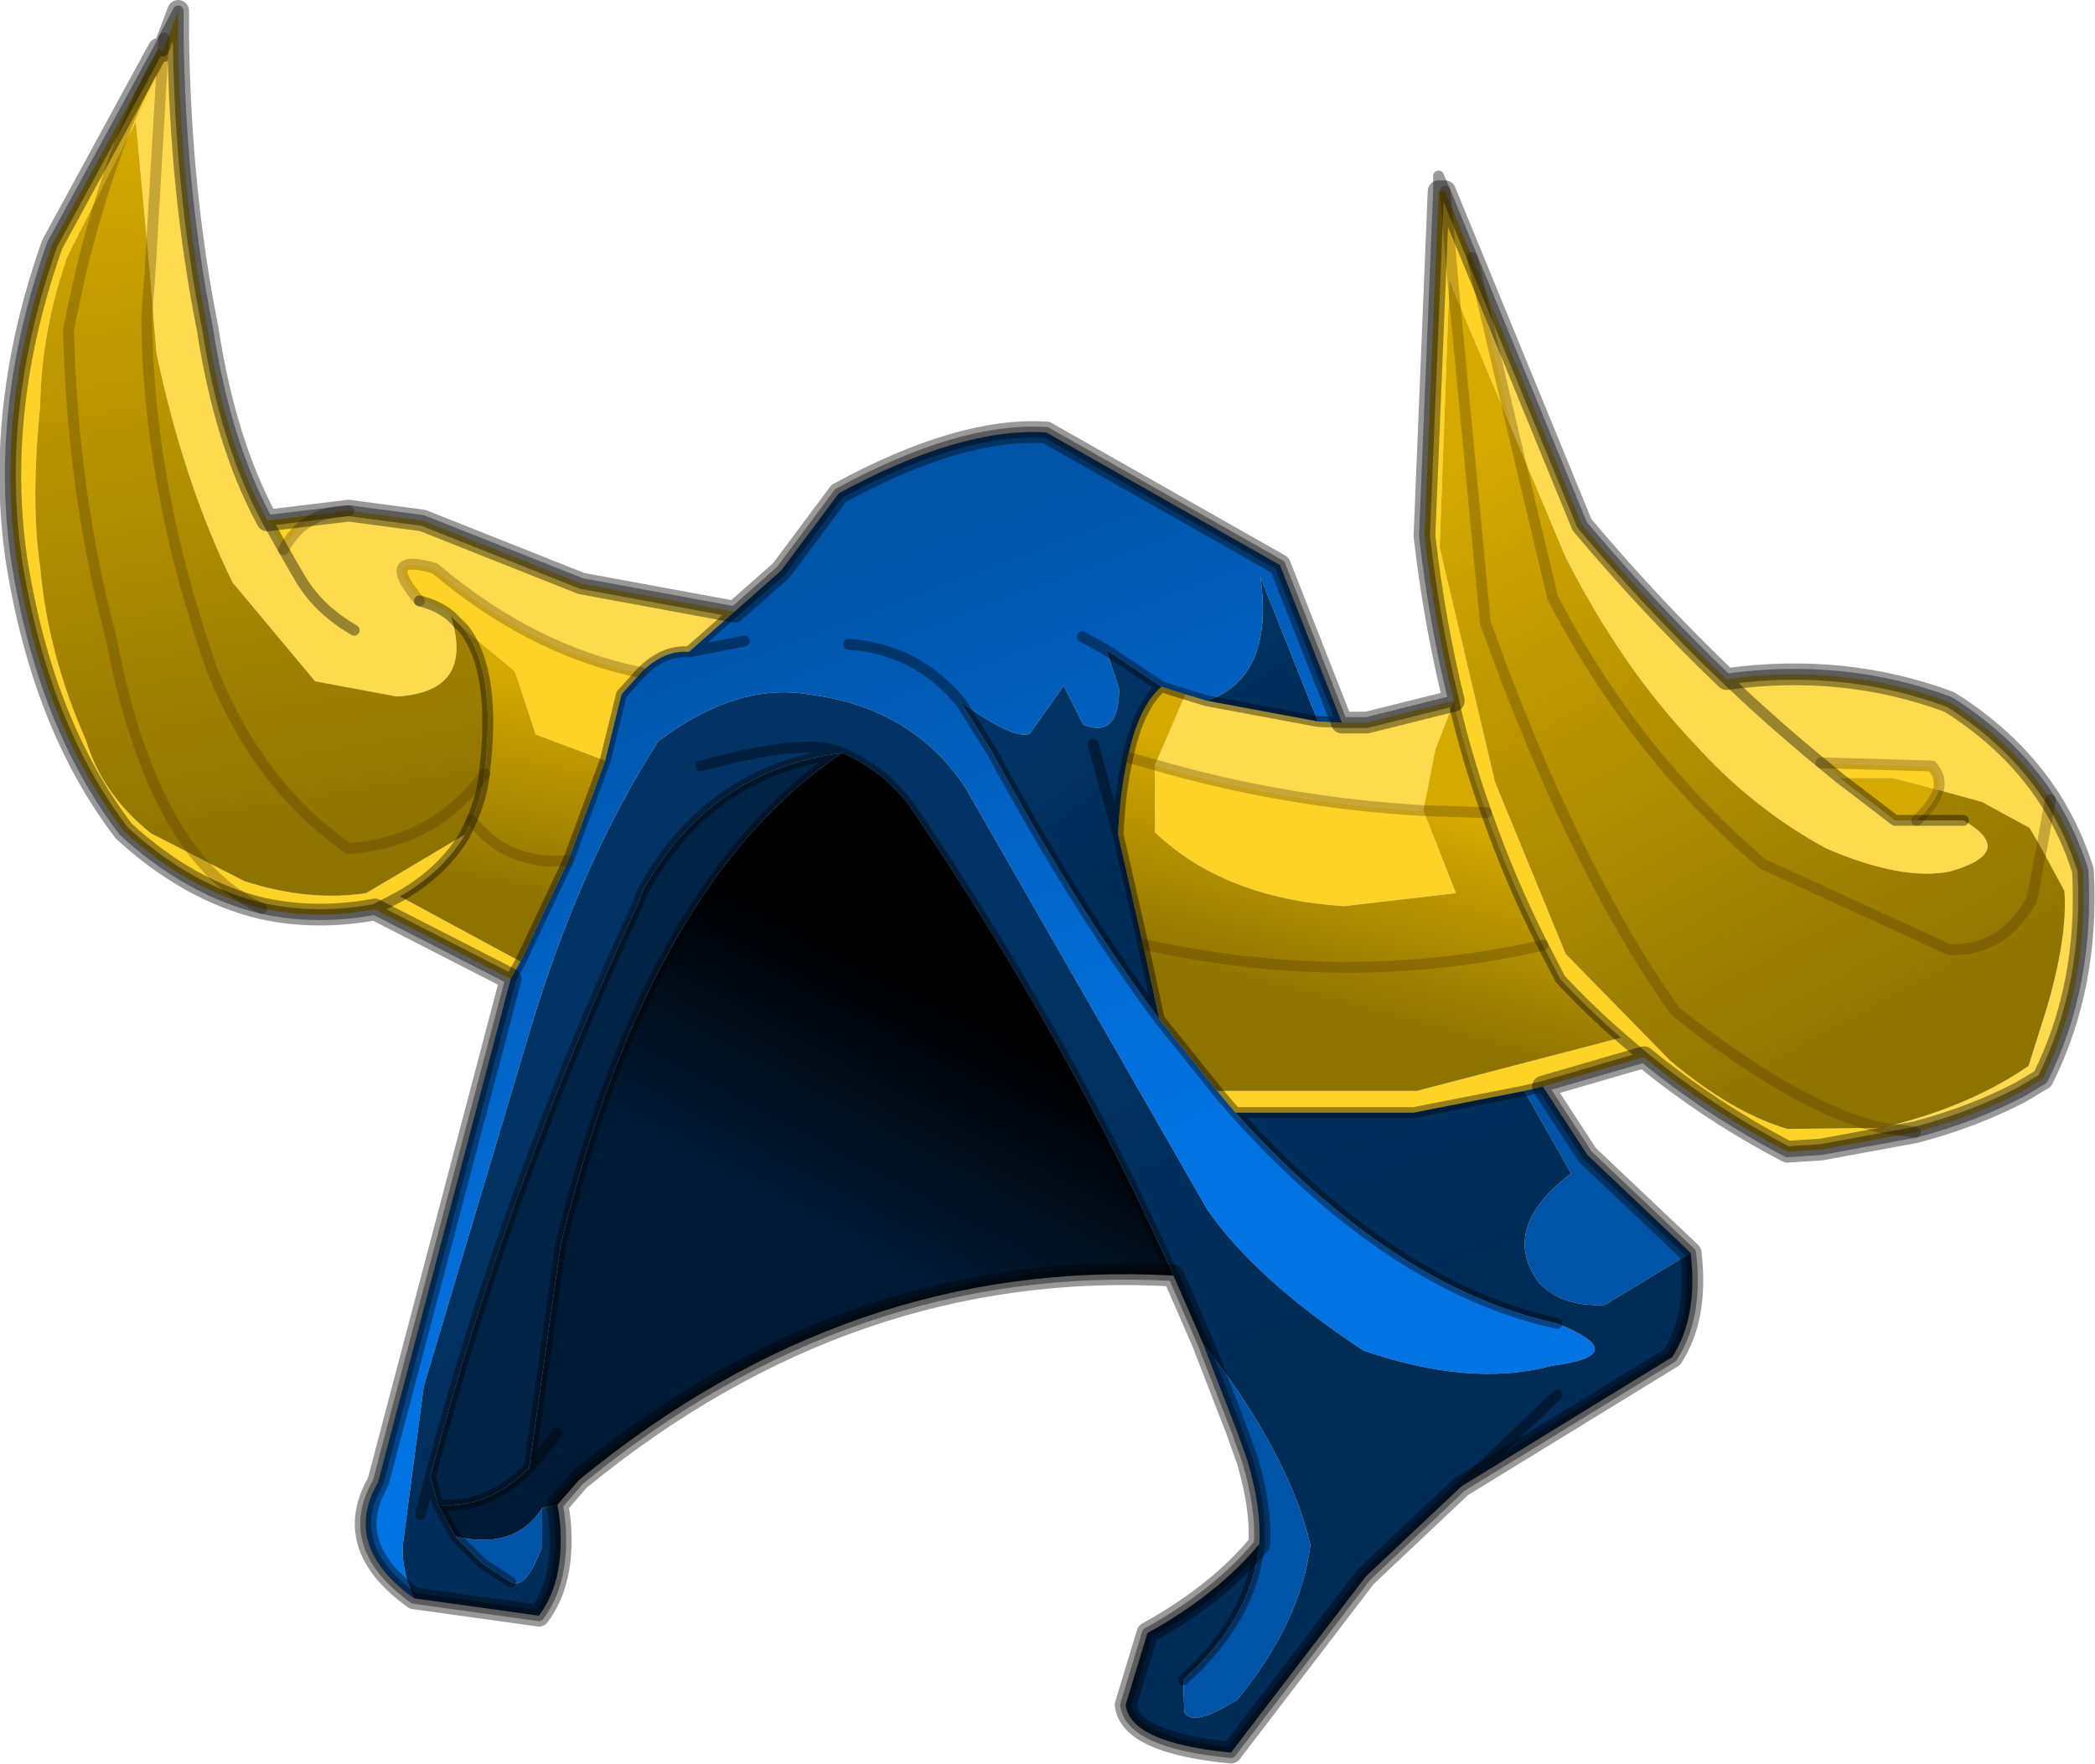 <?xml version="1.0"?>
<svg xmlns="http://www.w3.org/2000/svg" xmlns:xlink="http://www.w3.org/1999/xlink" width="110px" height="92.6px"><g transform="matrix(1, 0, 0, 1, -219.95, -153.7)"><use xlink:href="#object-0" width="96.4" height="81.15" transform="matrix(1.141, 0, 0, 1.141, 219.95, 153.7)"/></g><defs><g transform="matrix(1, 0, 0, 1, 48.2, 40.55)" id="object-0"><use xlink:href="#object-1" width="96.4" height="81.15" transform="matrix(1, 0, 0, 1, -48.2, -40.55)"/></g><g transform="matrix(1, 0, 0, 1, 48.2, 40.55)" id="object-1"><path fill-rule="evenodd" fill="#fed328" stroke="none" d="M18.3 -31.75L18.7 -27.15L18.3 -31.75L18 -31.75L17.35 -15.9Q17.8 -11.95 18.7 -8.3L18.7 -8.25Q19.3 -5.65 20.2 -3.15Q21.3 0 22.8 2.95L23.6 4.5Q24.95 5.95 26.4 7.2L27.45 8.1L26.4 7.2L17 9.65L7.8 9.65L8.65 10.65L16.85 10.65L21.95 9.65L22.8 9.45L27.45 8.1Q30.5 10.6 34.05 12.45L35.6 12.35L39.95 11.55L38.4 11.35L34.05 11.4Q31.5 10.65 28.65 8.25L23.85 3.35L20.6 -4.55L18.05 -15.35L18.5 -27.7L18.7 -27.15L21.45 -20.6L19.55 -28.7L18.3 -31.75M4.95 -5.35Q11 -3.6 17.3 -3.25L18.8 0.55L13.65 1.15Q8.15 0.8 4.95 -2.25L4.95 -5.35M36.45 -4.75L35.6 -5.45L40.7 -5.3Q41.15 -4.8 41 -4.2L38.9 -4.75L36.45 -4.75M-24.7 4.5L-30.95 1.3Q-33.65 1.8 -36.15 1.25Q-39.5 0.45 -42.5 -2.3Q-46.25 -7.2 -47.45 -14.85Q-48.45 -21.8 -45.8 -29.3L-40.9 -38.3L-40.7 -38.2L-40 -40.05L-40 -38.85L-40.75 -37.35L-40.7 -38.2L-40.75 -37.35L-41.95 -34.95L-43.2 -32.5L-45.1 -28.75Q-46.3 -25.3 -46.35 -21.9Q-46.8 -17.4 -46.35 -14.45Q-46 -10.45 -44.25 -6.5Q-43.5 -4 -41.25 -2.2L-39.1 -1.1L-36.95 0Q-34 0.95 -31.35 0.55L-26.8 -2.15Q-27.8 -0.45 -29.8 0.7L-24.25 3.7L-24.7 4.5M-35.9 -16.6L-32.15 -17.05Q-34.25 -17 -35.15 -15.25L-35.9 -16.6M-27.45 -12.2Q-28.05 -12.7 -28.9 -12.9Q-30.8 -15.15 -28.2 -14.4Q-23.7 -10.6 -18.7 -9.6L-19.6 -8.6L-20.35 -5.55L-23.55 -6.75L-24.5 -9.65L-26.85 -11.6L-27.45 -12.2M-40.7 -38.2Q-42.15 -35.7 -43.2 -32.5Q-42.15 -35.7 -40.7 -38.2M-29.8 0.7L-30.95 1.3L-29.8 0.7M-39.1 -1.1Q-37.8 0.5 -36.15 1.25Q-37.8 0.5 -39.1 -1.1"/><path fill-rule="evenodd" fill="#feda4f" stroke="none" d="M18.7 -8.3L18.7 -8.25L17.85 -6.05L17.3 -3.25Q11 -3.6 4.95 -5.35L6.35 -8.6L7.35 -8.3L12.45 -7.35L13.55 -7.3L14.7 -7.3L18.7 -8.3M39.95 11.55L38.4 11.35Q42.4 10.4 45.15 8.5L46 5.8Q46.95 2.55 46.8 0.45L45.75 -1.5L45.2 -2.45L43 -3.65L41 -4.2Q41.15 -4.8 40.7 -5.3L35.6 -5.45L36.45 -4.75L39 -2.8L40 -2.8L42.15 -2.8Q44.65 -1.35 41.55 -0.45Q39.35 0 35.85 -1.5Q32.45 -3.35 29.8 -6.3Q26.45 -9.8 23.85 -14.9L21.45 -20.6L19.55 -28.7L24.6 -16.4Q27.8 -12.6 31.25 -9.3Q33.35 -7.3 35.6 -5.45Q33.35 -7.3 31.25 -9.3Q36.65 -10.05 41.5 -8.25Q44.45 -6.4 46.15 -3.75L45.75 -1.5L46.15 -3.75Q47.1 -2.25 47.65 -0.5Q47.95 4.8 45.8 9.1L44.8 9.7Q42.6 10.85 39.95 11.55M-14.4 -12.4L-16.5 -10.55Q-17.65 -10.65 -18.7 -9.6Q-23.7 -10.6 -28.2 -14.4Q-30.8 -15.15 -28.9 -12.9Q-28.05 -12.7 -27.45 -12.2Q-26.35 -8.7 -29.95 -8.5L-33.7 -9.2L-37.5 -13.75Q-39.75 -18.35 -41 -24.3L-41.3 -27.95L-40.75 -37.35L-40 -38.85Q-39.9 -31.7 -38.65 -25.45Q-37.85 -20.2 -35.9 -16.6L-35.15 -15.25Q-34.25 -17 -32.15 -17.05L-28.75 -16.6L-21.45 -13.7L-14.4 -12.4M-41.95 -34.95L-40.75 -37.35L-41.3 -27.95L-41.95 -34.95M-31.9 -11.55Q-33.55 -12.5 -34.4 -13.95L-35.15 -15.25L-34.4 -13.95Q-33.55 -12.5 -31.9 -11.55"/><path fill-rule="evenodd" fill="url(#gradient-La51e35a33e5177bf3399ba50ae4be08f)" stroke="none" d="M18.7 -8.25Q19.3 -5.65 20.2 -3.15Q21.3 0 22.8 2.95L23.6 4.5Q24.95 5.95 26.4 7.2L17 9.65L7.8 9.65L5.15 6.35L4.4 2.9L3.25 -2.15Q3.35 -4.2 3.7 -5.7Q4.2 -8.05 5.25 -8.95L6.35 -8.6L4.95 -5.35L3.7 -5.7L4.95 -5.35L4.95 -2.25Q8.15 0.8 13.65 1.15L18.8 0.55L17.3 -3.25L17.85 -6.05L18.7 -8.25M20.2 -3.15L17.3 -3.25L20.2 -3.15M22.8 2.95Q13.8 5 4.4 2.9Q13.8 5 22.8 2.95"/><path fill-rule="evenodd" fill="url(#gradient-Lc7d34c5a3274eb4f7aa49ca8603f54f8)" stroke="none" d="M38.4 11.35L34.05 11.4Q31.5 10.65 28.65 8.25L23.85 3.35L20.6 -4.55L18.05 -15.35L18.5 -27.7L18.7 -27.15L21.45 -20.6L23.25 -13.05Q26.95 -5.9 32.9 -0.8L41.5 3.15Q43.95 3.25 45.3 0.85L45.75 -1.5L45.3 0.85Q43.95 3.25 41.5 3.15L32.9 -0.8Q26.95 -5.9 23.25 -13.05L21.45 -20.6L23.85 -14.9Q26.45 -9.8 29.8 -6.3Q32.45 -3.35 35.85 -1.5Q39.35 0 41.55 -0.45Q44.65 -1.35 42.15 -2.8L40 -2.8Q40.8 -3.55 41 -4.2L43 -3.65L45.2 -2.45L45.75 -1.5L46.8 0.45Q46.95 2.55 46 5.8L45.15 8.5Q42.4 10.4 38.4 11.35Q34.6 10.5 28.9 6Q24.2 -0.6 20.15 -11.9L18.7 -27.15L20.15 -11.9Q24.2 -0.6 28.9 6Q34.6 10.5 38.4 11.35"/><path fill-rule="evenodd" fill="url(#gradient-L3cab7d21f65509d062658a63dcbf5619)" stroke="none" d="M7.35 -8.3L6.35 -8.6L5.25 -8.95L2.7 -10.65L1.6 -11.25L2.7 -10.65L3.3 -8.85Q3.3 -6.55 1.65 -7.2L0.75 -9L-0.8 -6.8Q-1.45 -6.45 -4 -8.25L-2.55 -5.95Q1.25 1.1 5.15 6.35L7.8 9.65L8.65 10.65Q15.9 18.7 23.45 20.35Q27.05 21.8 23.2 22.3Q19.5 23.3 14.55 21.6Q9.6 18.35 7.35 15.1L-3.8 -4.35Q-6.25 -8 -11 -8.6Q-14.3 -9.15 -17.9 -6.45Q-21.4 -1 -23.7 6.5L-28.7 23.25L-29.6 30.05L-29.6 30.1Q-29.85 31.45 -29.15 33Q-32.5 30.6 -30.8 27.65L-24.7 4.5L-24.25 3.7L-22.05 -0.95L-20.35 -5.55L-19.6 -8.6L-18.7 -9.6Q-17.65 -10.65 -16.5 -10.55L-14.4 -12.4L-12.25 -14.3L-9.6 -17.85Q-4 -20.9 -0.05 -20.65L10.7 -14.55L13.55 -7.3L12.45 -7.35L9.8 -14Q10.45 -9.4 7.35 -8.3M-13.95 -11.05L-16.5 -10.55L-13.95 -11.05M-9.15 -10.9Q-6.05 -10.7 -4 -8.25Q-6.05 -10.7 -9.15 -10.9"/><path fill-rule="evenodd" fill="url(#gradient-L36e1d458b6051c32e0a24968b1539d50)" stroke="none" d="M5.25 -8.95Q4.2 -8.05 3.7 -5.7Q3.35 -4.2 3.25 -2.15L2.1 -6.3L3.25 -2.15L4.4 2.9L5.15 6.35Q1.25 1.1 -2.55 -5.95L-4 -8.25Q-1.45 -6.45 -0.8 -6.8L0.75 -9L1.65 -7.2Q3.3 -6.55 3.3 -8.85L2.7 -10.65L5.25 -8.95"/><path fill-rule="evenodd" fill="url(#gradient-L2681f42bee72458454adb5e036bf0616)" stroke="none" d="M7.35 -8.3Q10.45 -9.4 9.8 -14L12.45 -7.35L7.35 -8.3"/><path fill-rule="evenodd" fill="#d5aa00" stroke="none" d="M41 -4.2Q40.8 -3.55 40 -2.8L39 -2.8L36.45 -4.75L38.9 -4.75L41 -4.2"/><path fill-rule="evenodd" fill="#0054a8" stroke="none" d="M21.95 9.65L22.8 9.45L24.85 12.6L29.6 17.1L25.65 19.5Q23.65 19.6 22.6 18.45Q20.8 15.95 24.1 13.45L21.95 9.65M9.75 30.5Q9.85 28.85 9.2 26.65L8.7 25.25L7.15 21.25Q11.15 26.4 12.1 30.55Q11.65 34.1 8.75 37.65Q6.7 38.95 6.3 38.25L6.25 36.75Q9.4 33.95 9.75 30.5M-23.25 28.85L-23.25 30.6Q-24 32.65 -24.7 32.25L-26 31.4L-27.25 30.15Q-24.5 30.8 -23.25 28.85"/><path fill-rule="evenodd" fill="url(#gradient-Lcf1eb6d4096ead10835cc01a4fdcb099)" stroke="none" d="M-29.15 33Q-29.85 31.45 -29.6 30.1L-29.6 30.05L-28.7 23.25L-23.7 6.5Q-21.4 -1 -17.9 -6.45Q-14.3 -9.15 -11 -8.6Q-6.25 -8 -3.8 -4.35L7.35 15.1Q9.6 18.35 14.55 21.6Q19.5 23.3 23.2 22.3Q27.05 21.8 23.45 20.35Q15.9 18.7 8.65 10.65L16.85 10.65L21.95 9.65L24.1 13.45Q20.8 15.95 22.6 18.45Q23.65 19.6 25.65 19.5L29.6 17.1Q29.95 20.05 28.75 21.9L19.05 27.85L14.65 32L8.45 40.1Q3.8 39.65 3.6 37.9L4.6 34.6Q7.85 32.8 9.75 30.5Q9.4 33.95 6.25 36.75L6.3 38.25Q6.7 38.95 8.75 37.65Q11.65 34.1 12.1 30.55Q11.15 26.4 7.15 21.25L5.8 18.15Q1 7.4 -6.2 -3.25Q-7.45 -5.05 -9.45 -5.9Q-11.05 -6.65 -15.95 -5.3Q-11.05 -6.65 -9.45 -5.9Q-15.6 -5.1 -18.65 0.5L-18.85 1.05Q-24.85 14 -28.4 27.4L-28.05 28.7L-27.25 30.15L-26 31.4L-24.7 32.25Q-24 32.65 -23.25 30.6L-23.25 28.85L-22.55 28.7Q-22.4 29.45 -22.4 30.15Q-22.35 32.4 -23.4 33.8L-29.15 33M23.45 23.65L19.05 27.85L23.45 23.65M-28.85 29.15L-28.4 27.4L-28.85 29.15"/><path fill-rule="evenodd" fill="url(#gradient-Lf9db6855651a6f9dfbb7cb06af51c048)" stroke="none" d="M5.8 18.15Q-9.05 17.3 -21.55 27.55L-22.55 28.7L-23.25 28.85Q-24.5 30.8 -27.25 30.15L-28.05 28.7Q-25.75 28.9 -23.85 27L-22.4 16.75Q-18.35 0.05 -9.45 -5.9Q-7.45 -5.05 -6.2 -3.25Q1 7.4 5.8 18.15M-22.55 25.4L-23.85 27L-22.55 25.4"/><path fill-rule="evenodd" fill="url(#gradient-L9b11b3a350e9a9d9d2b5fe80ce772d05)" stroke="none" d="M-43.2 -32.5L-41.95 -34.95L-41.3 -27.95L-41 -24.3Q-39.75 -18.35 -37.5 -13.75L-33.7 -9.2L-29.95 -8.5Q-26.35 -8.7 -27.45 -12.2L-26.85 -11.6Q-25.35 -9.65 -25.9 -5.05L-25.9 -4.95Q-28.15 -1.8 -32.15 -1.5Q-36.3 -4.35 -38.45 -9.75Q-41.4 -18.15 -41.45 -26L-41.3 -27.95L-41.45 -26Q-41.4 -18.15 -38.45 -9.75Q-36.3 -4.35 -32.15 -1.5Q-28.15 -1.8 -25.9 -4.95Q-26.05 -3.8 -26.5 -2.8L-26.8 -2.15L-31.35 0.55Q-34 0.95 -36.95 0L-39.1 -1.1L-41.25 -2.2Q-43.5 -4 -44.25 -6.5Q-46 -10.45 -46.35 -14.45Q-46.8 -17.4 -46.35 -21.9Q-46.3 -25.3 -45.1 -28.75L-43.2 -32.5Q-44.3 -29.25 -45.05 -25.35Q-44.85 -17.8 -43.1 -11.25Q-41.8 -4.4 -39.1 -1.1Q-41.8 -4.4 -43.1 -11.25Q-44.85 -17.8 -45.05 -25.35Q-44.3 -29.25 -43.2 -32.5"/><path fill-rule="evenodd" fill="url(#gradient-Le2b1aedb7418d13b8fa79fac67d48f15)" stroke="none" d="M-25.9 -4.95L-25.9 -5.05Q-25.35 -9.65 -26.85 -11.6L-24.5 -9.65L-23.55 -6.75L-20.35 -5.55L-22.05 -0.95L-24.25 3.7L-29.8 0.7Q-27.8 -0.45 -26.8 -2.15L-26.5 -2.8Q-24.85 -0.7 -22.05 -0.95Q-24.85 -0.7 -26.5 -2.8Q-26.05 -3.8 -25.9 -4.95"/><path fill-rule="evenodd" fill="#002346" stroke="none" d="M-9.45 -5.9Q-18.35 0.05 -22.4 16.75L-23.85 27Q-25.75 28.9 -28.05 28.7L-28.4 27.4Q-24.85 14 -18.85 1.05L-18.65 0.5Q-15.6 -5.1 -9.45 -5.9"/><path fill="none" stroke="#553900" stroke-opacity="0.322" stroke-width="0.5" stroke-linecap="round" stroke-linejoin="round" d="M18.7 -27.15L18.3 -31.75M39.95 11.55L38.4 11.35Q34.6 10.5 28.9 6Q24.2 -0.6 20.15 -11.9L18.7 -27.15M21.45 -20.6L19.55 -28.7M4.95 -5.35Q11 -3.6 17.3 -3.25L20.2 -3.15M3.7 -5.7L4.95 -5.35M21.45 -20.6L23.25 -13.05Q26.95 -5.9 32.9 -0.8L41.5 3.15Q43.95 3.25 45.3 0.85L45.75 -1.5L46.15 -3.75M41 -4.2Q40.8 -3.55 40 -2.8M41 -4.2Q41.15 -4.8 40.7 -5.3L35.6 -5.45M4.4 2.9Q13.8 5 22.8 2.95M-40.65 -38.8L-40.7 -38.2L-40.75 -37.35L-41.3 -27.95L-41.45 -26Q-41.4 -18.15 -38.45 -9.75Q-36.3 -4.35 -32.15 -1.5Q-28.15 -1.8 -25.9 -4.95M-28.9 -12.9Q-30.8 -15.15 -28.2 -14.4Q-23.7 -10.6 -18.7 -9.6M-39.1 -1.1Q-41.8 -4.4 -43.1 -11.25Q-44.85 -17.8 -45.05 -25.35Q-44.3 -29.25 -43.2 -32.5Q-42.15 -35.7 -40.7 -38.2M-35.15 -15.25Q-34.25 -17 -32.15 -17.05M-22.05 -0.95Q-24.85 -0.7 -26.5 -2.8M-36.15 1.25Q-37.8 0.5 -39.1 -1.1"/><path fill="none" stroke="#000000" stroke-opacity="0.4" stroke-width="0.5" stroke-linecap="round" stroke-linejoin="round" d="M18 -31.75L17.35 -15.9Q17.8 -11.95 18.7 -8.3L18.7 -8.25Q19.3 -5.65 20.2 -3.15Q21.3 0 22.8 2.95L23.6 4.5Q24.95 5.95 26.4 7.2L27.45 8.1Q30.5 10.6 34.05 12.45L35.6 12.35L39.95 11.55Q42.6 10.85 44.8 9.7L45.8 9.1Q47.95 4.8 47.65 -0.5Q47.1 -2.25 46.15 -3.75Q44.45 -6.4 41.5 -8.25Q36.65 -10.05 31.25 -9.3Q33.35 -7.3 35.6 -5.45L36.45 -4.75L39 -2.8L40 -2.8L42.15 -2.8M19.55 -28.7L18.3 -31.75L18 -32.45L18 -31.75M7.35 -8.3L6.35 -8.6L5.25 -8.95Q4.2 -8.05 3.7 -5.7Q3.35 -4.2 3.25 -2.15L2.1 -6.3M2.7 -10.65L1.6 -11.25M2.7 -10.65L5.25 -8.95M12.45 -7.35L13.55 -7.3L10.7 -14.55L-0.05 -20.65Q-4 -20.9 -9.6 -17.85L-12.25 -14.3L-14.4 -12.4L-16.5 -10.55L-13.95 -11.05M13.55 -7.3L14.7 -7.3L18.7 -8.3M12.45 -7.35L7.35 -8.3M31.25 -9.3Q27.8 -12.6 24.6 -16.4L19.55 -28.7M21.95 9.65L22.8 9.45L27.45 8.1M23.45 20.35Q15.9 18.7 8.65 10.65L7.8 9.65L5.15 6.35Q1.25 1.1 -2.55 -5.95L-4 -8.25Q-6.05 -10.7 -9.15 -10.9M29.6 17.1L24.85 12.6L22.8 9.45M29.6 17.1Q29.95 20.05 28.75 21.9L19.05 27.85L14.65 32L8.45 40.1Q3.8 39.65 3.6 37.9L4.6 34.6Q7.85 32.8 9.75 30.5Q9.85 28.85 9.2 26.65L8.7 25.25L7.15 21.25L5.8 18.15Q-9.05 17.3 -21.55 27.55L-22.55 28.7Q-22.4 29.45 -22.4 30.15Q-22.35 32.4 -23.4 33.8L-29.15 33Q-32.5 30.6 -30.8 27.65L-24.7 4.5L-30.95 1.3Q-33.65 1.8 -36.15 1.25Q-39.5 0.45 -42.5 -2.3Q-46.25 -7.2 -47.45 -14.85Q-48.45 -21.8 -45.8 -29.3L-40.9 -38.3L-40.65 -38.8L-40 -40.05L-40 -38.85Q-39.9 -31.7 -38.65 -25.45Q-37.85 -20.2 -35.9 -16.6L-32.15 -17.05L-28.75 -16.6L-21.45 -13.7L-14.4 -12.4M8.65 10.65L16.85 10.65L21.95 9.65M5.15 6.35L4.4 2.9L3.25 -2.15M6.25 36.75Q9.4 33.95 9.75 30.5M19.05 27.85L23.45 23.65M-40.7 -38.2L-40 -40.05M-27.45 -12.2Q-28.05 -12.7 -28.9 -12.9M-18.7 -9.6Q-17.65 -10.65 -16.5 -10.55M-25.9 -4.95L-25.9 -5.05Q-25.35 -9.65 -26.85 -11.6L-27.45 -12.2M-35.9 -16.6L-35.15 -15.25L-34.4 -13.95Q-33.55 -12.5 -31.9 -11.55M-20.35 -5.55L-19.6 -8.6L-18.7 -9.6M-26.5 -2.8L-26.8 -2.15Q-27.8 -0.45 -29.8 0.7L-30.95 1.3M-24.25 3.7L-22.05 -0.95L-20.35 -5.55M-26.5 -2.8Q-26.05 -3.8 -25.9 -4.95M-9.45 -5.9Q-7.45 -5.05 -6.2 -3.25Q1 7.4 5.8 18.15M-15.95 -5.3Q-11.05 -6.65 -9.45 -5.9Q-18.35 0.05 -22.4 16.75L-23.85 27L-22.55 25.4M-9.45 -5.9Q-15.6 -5.1 -18.65 0.5L-18.85 1.05Q-24.85 14 -28.4 27.4L-28.05 28.7Q-25.75 28.9 -23.85 27M-24.7 4.5L-24.25 3.7M-27.25 30.15L-26 31.4L-24.7 32.25M-28.4 27.4L-28.85 29.15M-28.05 28.7L-27.25 30.15"/><path fill="none" stroke="#000000" stroke-opacity="0.4" stroke-width="1" stroke-linecap="round" stroke-linejoin="round" d="M18 -31.75L17.35 -15.9Q17.8 -11.95 18.7 -8.3L14.7 -7.3L13.55 -7.3L10.7 -14.55L-0.05 -20.65Q-4 -20.9 -9.6 -17.85L-12.25 -14.3L-14.4 -12.4L-21.45 -13.7L-28.75 -16.6L-32.15 -17.05L-35.9 -16.6Q-37.85 -20.2 -38.65 -25.45Q-39.9 -31.7 -40 -38.85L-40 -40.05L-40.7 -38.2L-40.9 -38.3L-45.8 -29.3Q-48.45 -21.8 -47.45 -14.85Q-46.25 -7.2 -42.5 -2.3Q-39.5 0.45 -36.15 1.25Q-33.65 1.8 -30.95 1.3L-24.7 4.5L-30.8 27.65Q-32.5 30.6 -29.15 33L-23.4 33.8Q-22.35 32.4 -22.4 30.15Q-22.4 29.45 -22.55 28.7L-21.55 27.55Q-9.05 17.3 5.8 18.15L7.15 21.25L8.7 25.25L9.2 26.65Q9.85 28.85 9.75 30.5Q7.85 32.8 4.6 34.6L3.6 37.9Q3.8 39.65 8.45 40.1L14.65 32L19.05 27.85L28.75 21.9Q29.95 20.05 29.6 17.1L24.85 12.6L22.8 9.45L27.45 8.1Q30.5 10.6 34.05 12.45L35.6 12.35L39.95 11.55Q42.6 10.85 44.8 9.7L45.8 9.1Q47.95 4.8 47.65 -0.5Q47.1 -2.25 46.15 -3.75Q44.45 -6.4 41.5 -8.25Q36.65 -10.05 31.25 -9.3Q27.8 -12.6 24.6 -16.4L18.3 -31.75L18 -31.75"/></g><linearGradient gradientTransform="matrix(0.002, -0.006, 0.015, 0.004, 14.95, 1.2)" gradientUnits="userSpaceOnUse" spreadMethod="pad" id="gradient-La51e35a33e5177bf3399ba50ae4be08f" x1="-819.2" x2="819.2"><stop offset="0" stop-color="#8f7301" stop-opacity="1"/><stop offset="1" stop-color="#d5aa00" stop-opacity="1"/></linearGradient><linearGradient gradientTransform="matrix(-0.01, -0.018, 0.011, -0.006, 30.35, -6.9)" gradientUnits="userSpaceOnUse" spreadMethod="pad" id="gradient-Lc7d34c5a3274eb4f7aa49ca8603f54f8" x1="-819.2" x2="819.2"><stop offset="0" stop-color="#8f7301" stop-opacity="1"/><stop offset="1" stop-color="#d5aa00" stop-opacity="1"/></linearGradient><linearGradient gradientTransform="matrix(0.006, 0.018, -0.032, 0.012, -11.9, 1.7)" gradientUnits="userSpaceOnUse" spreadMethod="pad" id="gradient-L3cab7d21f65509d062658a63dcbf5619" x1="-819.2" x2="819.2"><stop offset="0.008" stop-color="#0054a8" stop-opacity="1"/><stop offset="1" stop-color="#0273e3" stop-opacity="1"/></linearGradient><linearGradient gradientTransform="matrix(-0.002, -0.004, 0.004, -0.003, 2.65, -5)" gradientUnits="userSpaceOnUse" spreadMethod="pad" id="gradient-L36e1d458b6051c32e0a24968b1539d50" x1="-819.2" x2="819.2"><stop offset="0.008" stop-color="#002c58" stop-opacity="1"/><stop offset="1" stop-color="#013465" stop-opacity="1"/></linearGradient><linearGradient gradientTransform="matrix(-0.002, -0.004, 0.003, -0.002, 9.45, -9.7)" gradientUnits="userSpaceOnUse" spreadMethod="pad" id="gradient-L2681f42bee72458454adb5e036bf0616" x1="-819.2" x2="819.2"><stop offset="0.008" stop-color="#002c58" stop-opacity="1"/><stop offset="1" stop-color="#013465" stop-opacity="1"/></linearGradient><linearGradient gradientTransform="matrix(-0.005, -0.013, 0.035, -0.013, -3.75, 14.8)" gradientUnits="userSpaceOnUse" spreadMethod="pad" id="gradient-Lcf1eb6d4096ead10835cc01a4fdcb099" x1="-819.2" x2="819.2"><stop offset="0.008" stop-color="#002c58" stop-opacity="1"/><stop offset="1" stop-color="#013465" stop-opacity="1"/></linearGradient><linearGradient gradientTransform="matrix(0.004, -0.006, 0.015, 0.008, -6.35, 11.55)" gradientUnits="userSpaceOnUse" spreadMethod="pad" id="gradient-Lf9db6855651a6f9dfbb7cb06af51c048" x1="-819.2" x2="819.2"><stop offset="0.008" stop-color="#001b36" stop-opacity="1"/><stop offset="1" stop-color="#000000" stop-opacity="1"/></linearGradient><linearGradient gradientTransform="matrix(-0.003, -0.021, 0.012, -0.002, -37.2, -18.7)" gradientUnits="userSpaceOnUse" spreadMethod="pad" id="gradient-L9b11b3a350e9a9d9d2b5fe80ce772d05" x1="-819.2" x2="819.2"><stop offset="0" stop-color="#8f7301" stop-opacity="1"/><stop offset="1" stop-color="#d5aa00" stop-opacity="1"/></linearGradient><linearGradient gradientTransform="matrix(0.002, -0.006, 0.005, 0.001, -24.7, -4.55)" gradientUnits="userSpaceOnUse" spreadMethod="pad" id="gradient-Le2b1aedb7418d13b8fa79fac67d48f15" x1="-819.2" x2="819.2"><stop offset="0" stop-color="#8f7301" stop-opacity="1"/><stop offset="1" stop-color="#d5aa00" stop-opacity="1"/></linearGradient></defs></svg>
